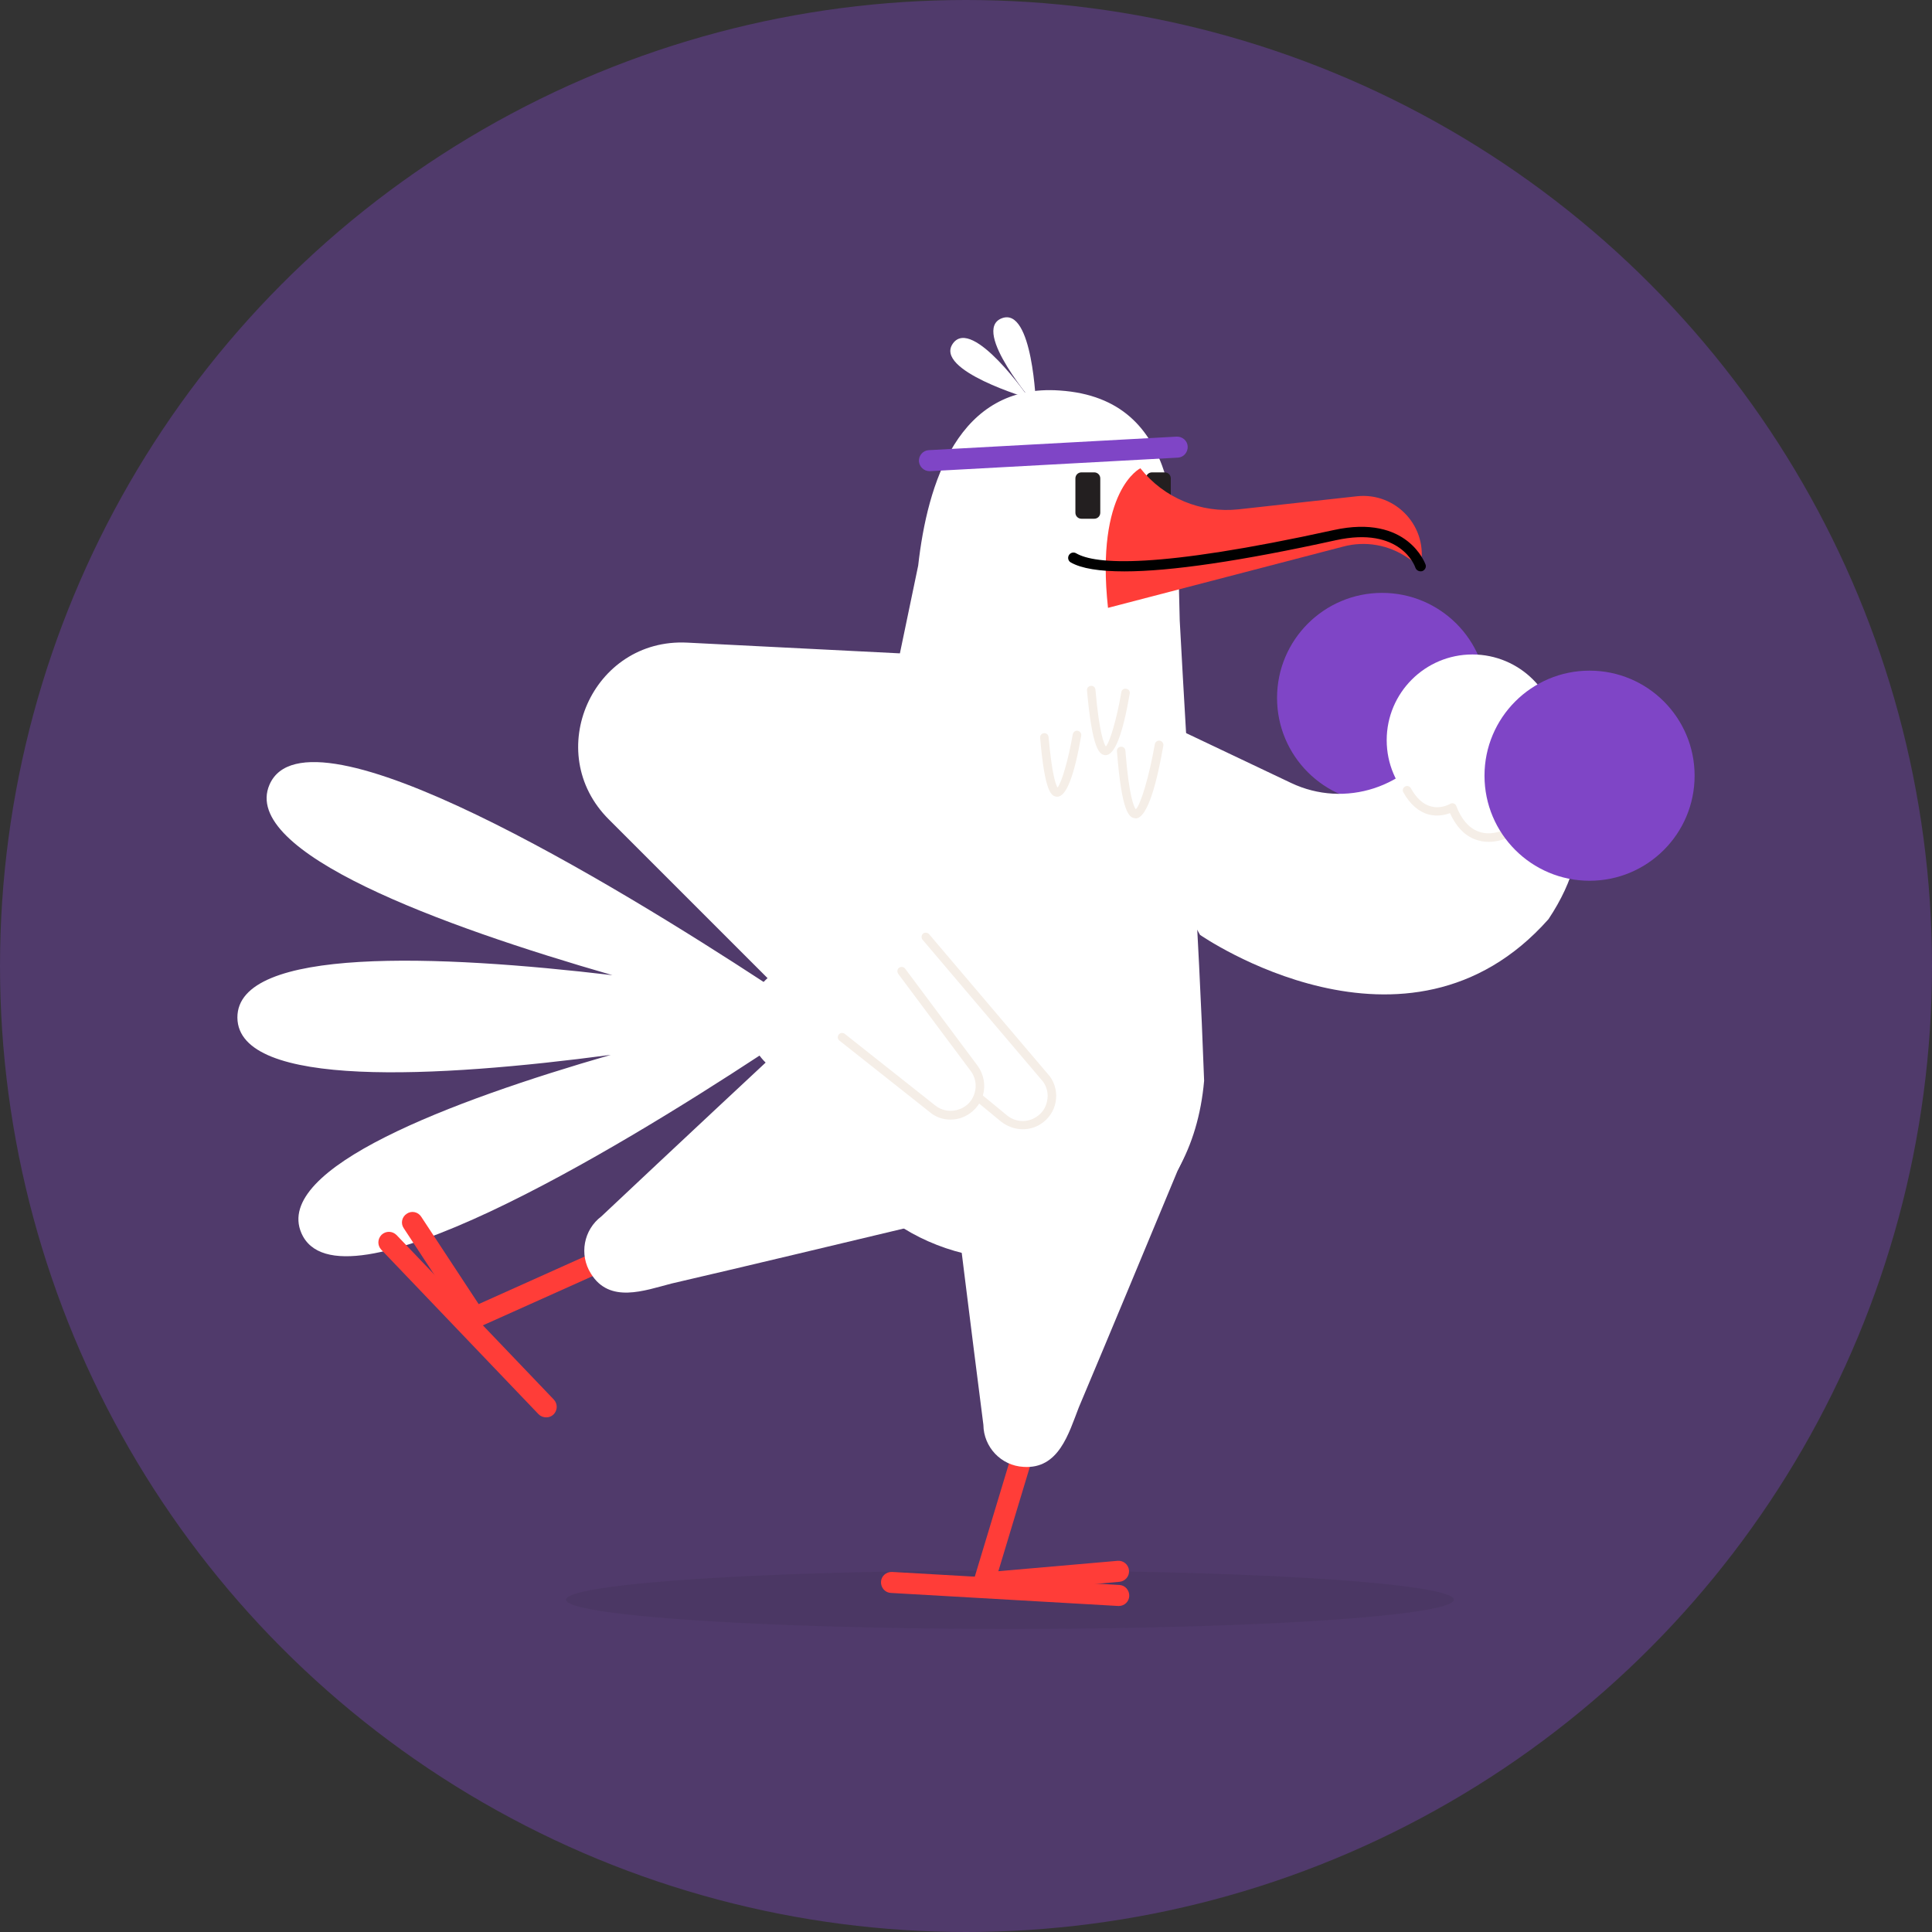 <svg xmlns="http://www.w3.org/2000/svg" xmlns:xlink="http://www.w3.org/1999/xlink" id="Layer_1" x="0px" y="0px" viewBox="0 0 800 800" style="enable-background:new 0 0 800 800;" xml:space="preserve">
<rect x="0" y="0" width="800" height="800" fill="#333333" stroke="none"/>
<style type="text/css">
	.st0{opacity:0.38;fill:#7F45C6;}
	.st1{opacity:0.1;fill:#231F20;}
	.st2{fill:#FFFFFF;}
	.st3{fill:#7F45C6;}
	.st4{fill:#F5EEE7;}
	.st5{fill:#FF3D38;}
	.st6{fill:#231F20;}
</style>
<g>
	<circle class="st0" cx="400" cy="400" r="400"></circle>
	<g>
		<ellipse class="st1" cx="418.2" cy="662.4" rx="183.8" ry="12.1"></ellipse>
		<g>
			<path class="st2" d="M98.3,421.4c-0.2-29.6,83.4-26.1,155.3-17.6c-70.9-20.4-154.2-50.9-142-78.9     c15.8-36.3,144.2,42.2,204.6,81.7c4.3-4.6,10.4-7.4,17.2-7.4c13.1,0,23.7,10.6,23.7,23.7s-10.6,23.7-23.7,23.7     c-7.8,0-14.6-3.7-18.9-9.5c-59.9,39.3-174.5,108.5-189.7,73.5c-11.7-26.9,61.9-54.7,128.1-73.8     C181.3,446.3,98.6,450.9,98.3,421.4z"></path>
			<g>
				<g>
					<circle class="st3" cx="572.3" cy="289" r="43.5"></circle>
					<path class="st2" d="M496.9,387.1L435,276.9l99.6,47.3c22.3,10.6,49,1.9,60.8-19.8l5.5-10.2l20.1,9.6       c34.9,16.7,41.6,44.6,20.2,76.8v0c0,0,0,0,0,0C582.6,446.7,496.9,387.1,496.9,387.1z"></path>
					<circle class="st2" cx="609.7" cy="306.5" r="35.5"></circle>
					<path class="st4" d="M616.4,348.6c4,0,7.1-1.4,7.3-1.5c0.9-0.4,1.2-1.5,0.8-2.4c-0.4-0.9-1.5-1.3-2.4-0.8       c-0.1,0-5.1,2.4-10.2,0.3c-3.8-1.5-6.8-5-8.9-10.5c-0.2-0.5-0.6-0.9-1.1-1c-0.5-0.2-1-0.1-1.5,0.2c0,0-3.7,2.2-7.9,1       c-3.2-0.8-6-3.4-8.3-7.5c-0.5-0.9-1.6-1.2-2.4-0.7c-0.9,0.5-1.2,1.6-0.7,2.4c2.8,5,6.4,8.1,10.6,9.2c3.6,0.9,6.8,0.1,8.7-0.6       c2.5,5.5,5.9,9.1,10.2,10.8C612.7,348.3,614.6,348.6,616.4,348.6z"></path>
					<circle class="st3" cx="658.2" cy="321.2" r="43.5"></circle>
				</g>
				<g>
					<g>
						<path class="st5" d="M407.3,659.9c0.1,0,0.3,0,0.4,0l55.8-4.9c2.4-0.2,4.2-2.3,4-4.7c-0.2-2.4-2.3-4.2-4.7-4l-49.4,4.3        L449.8,530c0.7-2.3-0.6-4.7-2.9-5.4c-2.3-0.7-4.7,0.6-5.4,2.9l-38.3,126.8c-0.4,1.4-0.1,2.9,0.8,4        C404.8,659.3,406,659.9,407.3,659.9z"></path>
					</g>
					<path class="st5" d="M463.3,665c2.3,0,4.2-1.8,4.3-4.1c0.1-2.4-1.7-4.5-4.1-4.6l-94.1-5.4c-2.4-0.1-4.5,1.7-4.6,4.1       c-0.1,2.4,1.7,4.5,4.1,4.6L463,665C463.1,665,463.2,665,463.3,665z"></path>
				</g>
				<path class="st2" d="M341.3,423.2c12.9-63,25.7-126.1,38.9-189c3.8-33.9,16.5-75.5,58.6-72.5c51,3.4,48.6,56.8,49.7,95.2      c3.4,63.5,7.8,127,10.1,190.6C488.5,562.2,316.4,535.7,341.3,423.2z"></path>
				<g>
					<path class="st5" d="M196.6,549.9c0.6,0,1.2-0.1,1.8-0.4l120.8-54.2c2.2-1,3.2-3.6,2.2-5.8c-1-2.2-3.6-3.2-5.8-2.2L198.2,540       l-23.8-36.2c-1.3-2-4-2.6-6-1.2c-2,1.3-2.6,4-1.2,6l25.8,39.3C193.8,549.2,195.2,549.9,196.6,549.9z"></path>
				</g>
				<path class="st5" d="M226.2,586.9c1.1,0,2.2-0.4,3-1.2c1.7-1.7,1.8-4.4,0.1-6.2l-65.1-68.1c-1.7-1.7-4.4-1.8-6.2-0.1      c-1.7,1.7-1.8,4.4-0.1,6.2l65.1,68.1C223.9,586.5,225,586.9,226.2,586.9z"></path>
				<path class="st2" d="M487.6,484.8c-13.6,32.7-27.2,65.5-40.9,98c-4.2,10.8-8.3,25.6-22.9,24.6c-9.3-0.5-16.5-8.2-16.6-17.4      c-5.4-42.1-10.6-84.3-15.8-126.5C385.1,366,532,396.6,487.6,484.8z"></path>
				<path class="st2" d="M381.4,507c-34.5,8.2-68.9,16.5-103.4,24.5c-11.2,2.9-25.6,8.4-33.3-4.1c-5-7.9-3-18.2,4.3-23.7      c30.9-29.1,62-58.1,93.1-87.1C417.3,354.2,478.8,491.1,381.4,507z"></path>
				<path class="st3" d="M384.9,195.1c0.1,0,0.2,0,0.2,0l102.6-5.6c2.4-0.1,4.2-2.2,4.1-4.6c-0.1-2.4-2.2-4.2-4.6-4.1l-102.6,5.6      c-2.4,0.1-4.2,2.2-4.1,4.6C380.7,193.3,382.6,195.1,384.9,195.1z"></path>
				<path class="st2" d="M379.7,270.9l-95.1-4.8c-39.3-2-60.3,45.5-32.5,73.2l90,90L379.7,270.9z"></path>
				<path class="st4" d="M393.6,463.6c1.7,0,3.3-0.3,4.9-0.9c4.1-1.6,7.2-4.9,8.5-9.1c1.2-4.2,0.4-8.7-2.2-12.3l-30-40.2      c-0.6-0.8-1.7-0.9-2.5-0.4c-0.8,0.6-0.9,1.7-0.4,2.5l30,40.2c2,2.6,2.6,6,1.7,9.1c-0.9,3.2-3.2,5.7-6.3,6.8      c-3.4,1.3-7.3,0.7-10.1-1.6l-37.4-29.6c-0.8-0.6-1.9-0.5-2.5,0.3c-0.6,0.8-0.5,1.9,0.3,2.5l37.4,29.6      C387.4,462.6,390.5,463.6,393.6,463.6z"></path>
				<path class="st4" d="M423.5,467.6c2.6,0,5.2-0.7,7.5-2.2c3.2-2.1,5.4-5.3,6.1-9c0.7-3.7-0.1-7.5-2.3-10.6l-50.1-59      c-0.6-0.7-1.8-0.8-2.5-0.2c-0.7,0.6-0.8,1.8-0.2,2.5l50,58.9c1.5,2.2,2.2,5,1.6,7.8c-0.5,2.8-2.1,5.2-4.5,6.7      c-3.8,2.5-8.7,2.2-12.2-0.7l-9.7-8c-0.8-0.6-1.9-0.5-2.5,0.2c-0.6,0.8-0.5,1.9,0.2,2.5l9.7,8      C417.2,466.5,420.4,467.6,423.5,467.6z"></path>
				<path class="st4" d="M470.2,338.9c5.2,0,9.1-16.3,11.5-30.1c0.2-1-0.5-1.9-1.4-2.1c-1-0.2-1.9,0.5-2.1,1.4      c-2.3,13.2-5.9,25.3-7.9,27c-0.7-0.9-2.8-5-4.3-24.3c-0.1-1-0.9-1.7-1.9-1.6c-1,0.1-1.7,0.9-1.6,1.9c2,25.3,5,27.6,7.6,27.7      C470.2,338.9,470.2,338.9,470.2,338.9z"></path>
				<path class="st4" d="M457.8,312.7c3.8,0,7.1-8.6,10-25.5c0.2-1-0.5-1.9-1.5-2c-1-0.2-1.9,0.5-2,1.5c-1.8,10.7-4.7,20.6-6.4,22.4      c-0.7-1-2.7-5.2-4.3-23.5c-0.1-1-0.9-1.7-1.9-1.6c-1,0.1-1.7,0.9-1.6,1.9C452.3,310.4,455.2,312.6,457.8,312.7      C457.8,312.7,457.8,312.7,457.8,312.7z"></path>
				<path class="st4" d="M437.8,329.9c3.7,0,7-8.5,9.9-25.2c0.2-1-0.5-1.9-1.4-2.1c-1-0.2-1.9,0.5-2.1,1.5c-1.8,10.4-4.6,20-6.3,22      c-0.7-1.1-2.3-5.2-3.7-20.9c-0.1-1-0.9-1.7-1.9-1.6c-1,0.1-1.7,0.9-1.6,1.9c1.9,22.3,4.5,24.3,7,24.4      C437.8,329.9,437.8,329.9,437.8,329.9z"></path>
				<path class="st2" d="M426.2,165c0,0-23.5-34-31.6-22.8C386.5,153.4,426.2,165,426.2,165z"></path>
				<path class="st2" d="M429,168.1c0,0-1.3-41.3-14.2-36.3C401.9,136.8,429,168.1,429,168.1z"></path>
				<path class="st6" d="M447.8,214.8h5.3c1.4,0,2.5-1.1,2.5-2.5v-14.2c0-1.4-1.1-2.5-2.5-2.5h-5.3c-1.4,0-2.5,1.1-2.5,2.5v14.2      C445.3,213.7,446.4,214.8,447.8,214.8z"></path>
				<path class="st6" d="M477,214.8h5.3c1.4,0,2.5-1.1,2.5-2.5v-14.2c0-1.4-1.1-2.5-2.5-2.5H477c-1.4,0-2.5,1.1-2.5,2.5v14.2      C474.6,213.7,475.7,214.8,477,214.8z"></path>
				<path class="st5" d="M588.2,234.5L588.2,234.5c3.4-16.1-10-30.8-26.4-29l-48.9,5.4c-15.6,1.7-31-4.7-40.7-17v0      c0,0-18.7,9-13.4,57.8l97.5-25.4c9.1-2.4,18.7-0.7,26.5,4.6L588.2,234.5z"></path>
				<path d="M465.6,236.6c19.1,0,48.4-4.3,87.5-12.9c26.8-5.9,32.8,10.7,33,11.4c0.4,1.1,1.6,1.7,2.8,1.4c1.1-0.4,1.8-1.6,1.4-2.7      c-0.1-0.2-7.3-21.1-38.1-14.3c-73.8,16.2-98.7,14.2-106.6,9.6c-1-0.6-2.4-0.3-3,0.8c-0.6,1-0.3,2.4,0.8,3      C447.8,235.4,455.2,236.6,465.6,236.6z"></path>
			</g>
		</g>
	</g>
</g>
</svg>